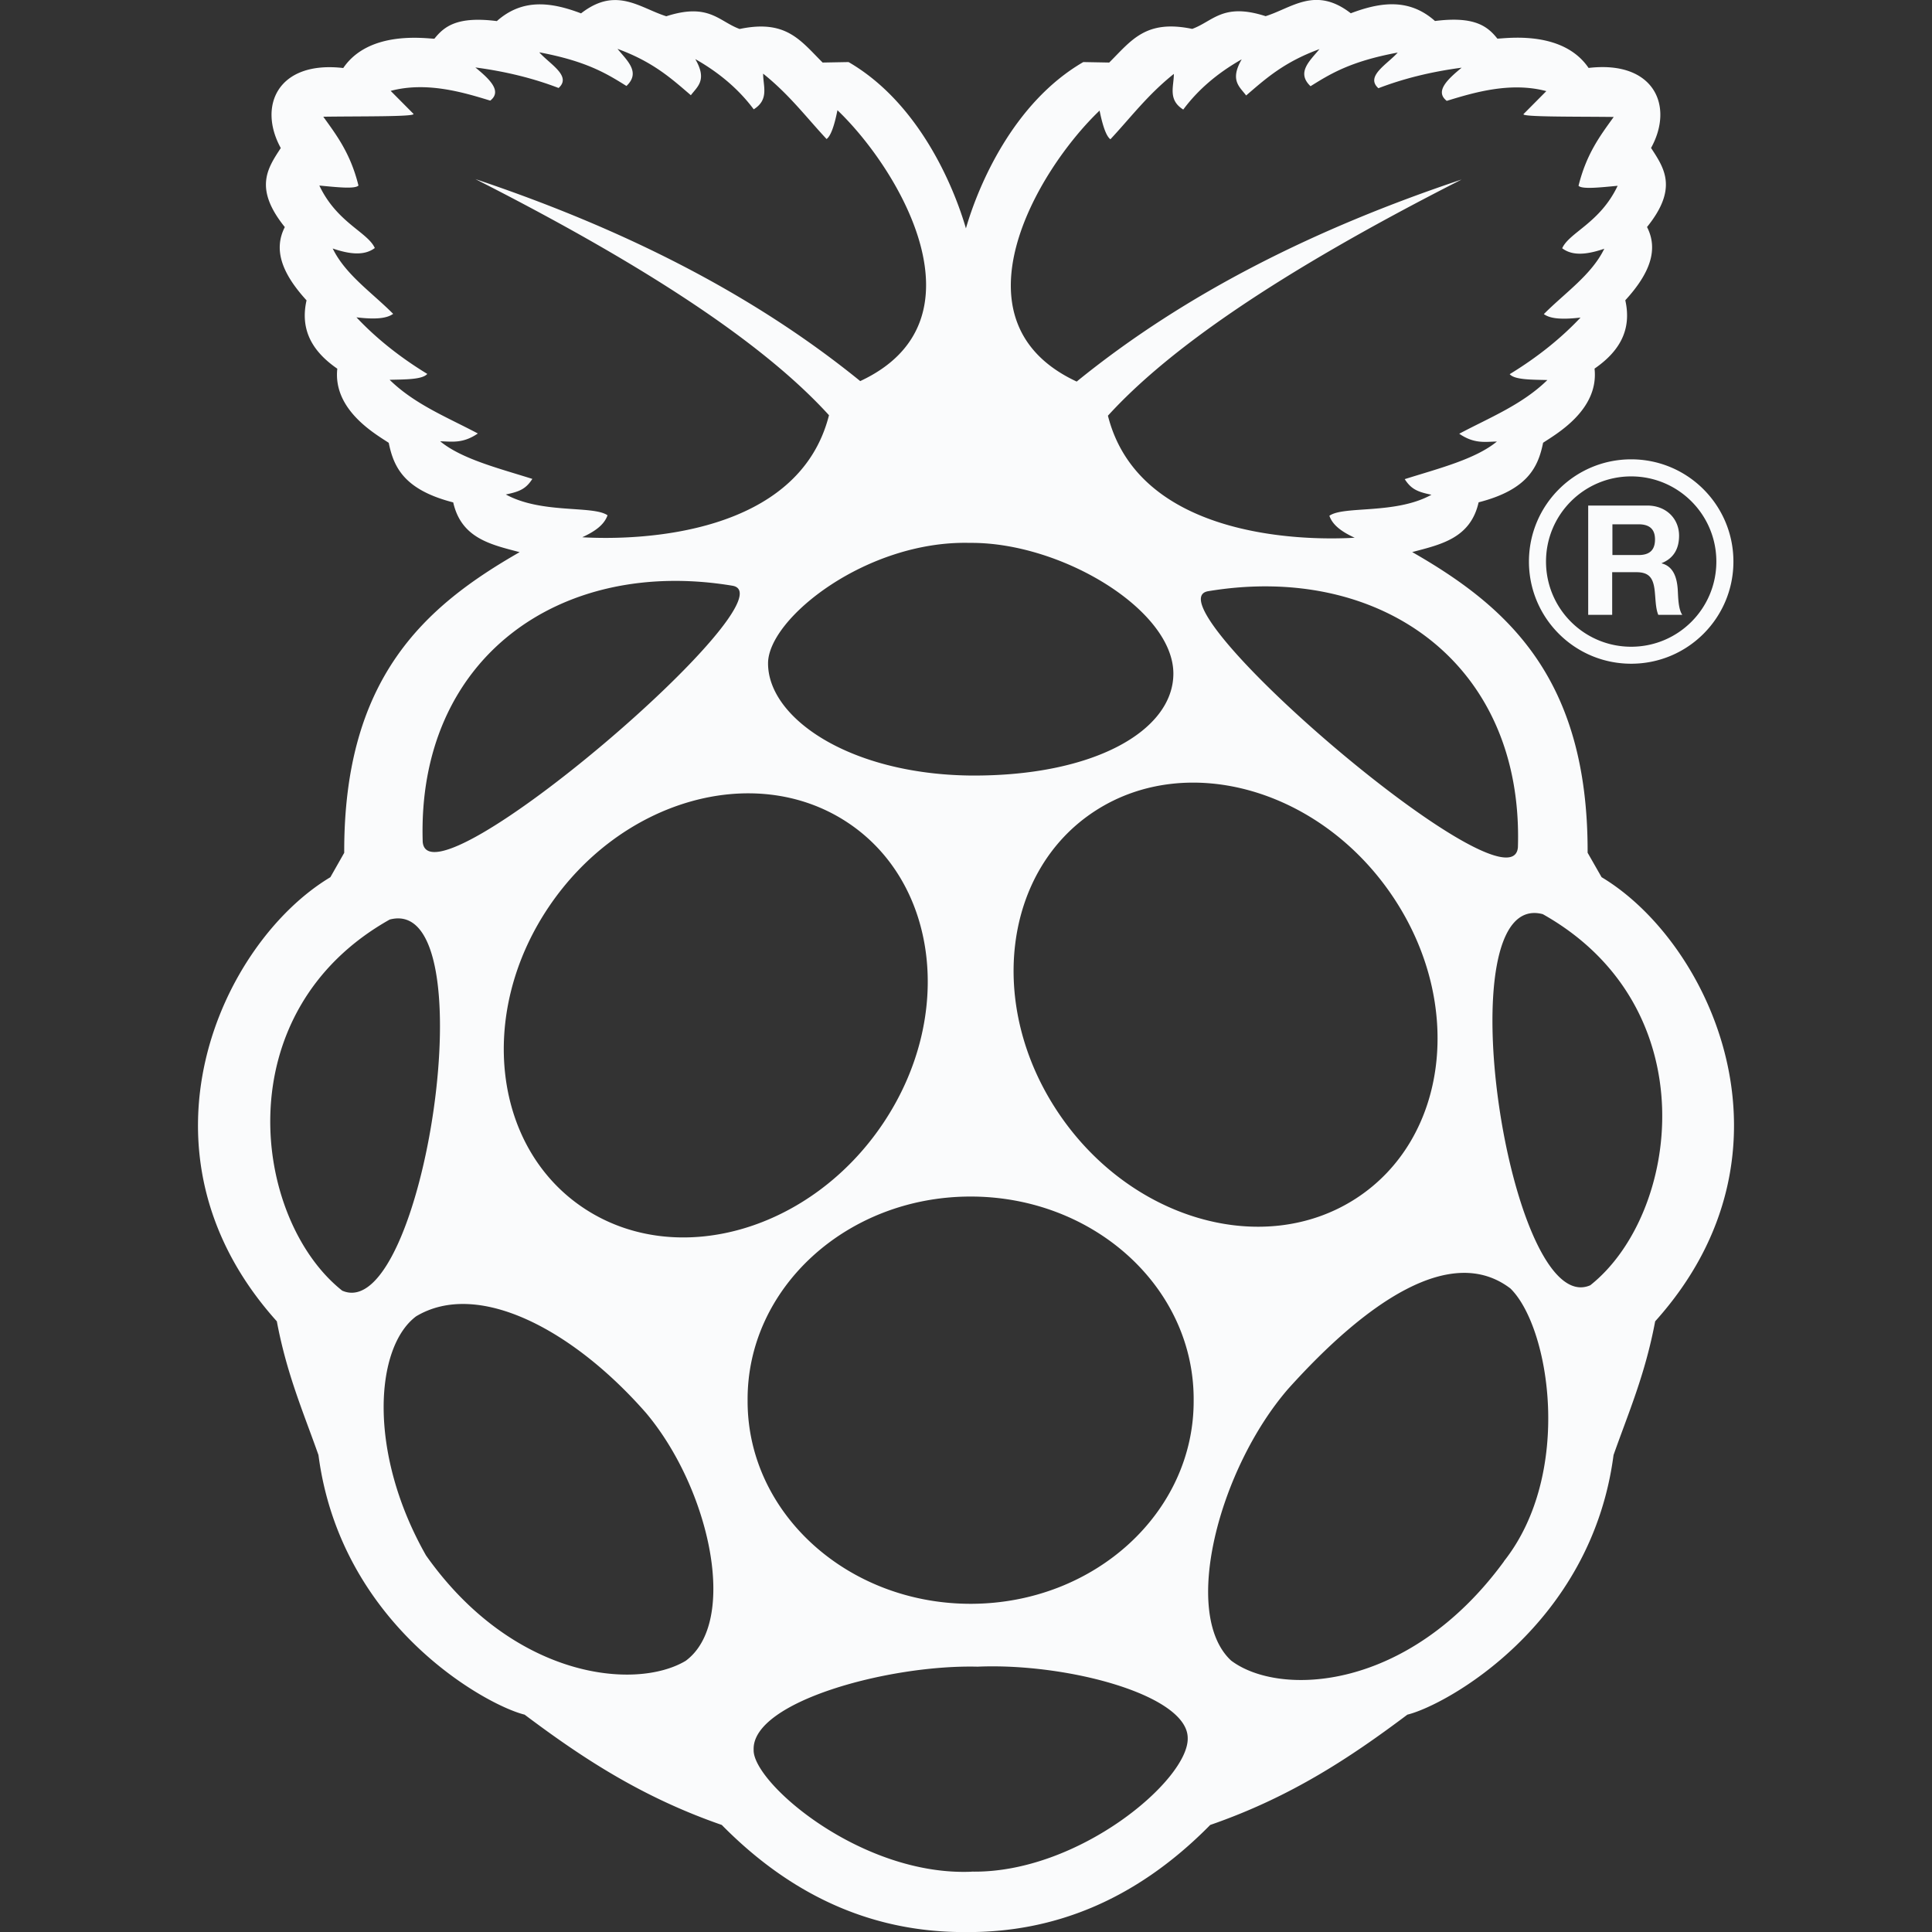 <svg role="img" fill="#FAFBFC" viewBox="0 0 24 24" xmlns="http://www.w3.org/2000/svg"><rect x="0" y="0" width="24" height="24" fill="#333333" stroke="none"/><title>Raspberry Pi</title><path d="m19.895 10.896-.173-.303c.007-2.175-1.002-3.061-2.179-3.735.356-.094.724-.171.825-.618.612-.157.74-.44.801-.74.16-.107.696-.406.639-.921.3-.207.467-.472.382-.849.322-.351.407-.642.27-.91.387-.48.215-.73.05-.982.29-.525.034-1.089-.776-.994-.322-.473-1.024-.366-1.133-.364-.121-.152-.282-.282-.775-.219-.32-.285-.677-.236-1.046-.096-.438-.34-.728-.068-1.058.036-.53-.171-.651.063-.912.158-.578-.12-.754.142-1.031.418l-.322-.006c-.872.506-1.305 1.537-1.458 2.066-.154-.53-.586-1.56-1.458-2.066l-.322.006C9.942.501 9.766.239 9.188.36 8.928.265 8.807.031 8.277.202c-.217-.068-.417-.208-.652-.201l0.0 0C7.502.004 7.369.049 7.218.166c-.369-.14-.726-.189-1.046.096-.494-.063-.654.067-.776.219C5.289.479 4.586.372 4.264.845c-.81-.094-1.065.469-.776.994-.165.252-.337.501.05.982-.137.268-.052.558.27.91-.085.376.082.642.382.849-.056.515.479.814.639.921.061.3.189.583.801.74.101.447.469.524.825.618-1.177.674-2.186 1.56-2.179 3.735l-.172.303c-1.349.808-2.563 3.406-.665 5.517.124.661.332 1.135.517 1.661.277 2.117 2.084 3.108 2.561 3.225.698.524 1.442 1.021 2.449 1.37.949.964 1.977 1.331 3.011 1.331.015 0 .031 0.0.046 0 1.034.001 2.062-.367 3.011-1.331 1.007-.348 1.751-.846 2.449-1.37.477-.117 2.284-1.109 2.561-3.225.185-.525.393-1 .517-1.661 1.898-2.111.684-4.709-.665-5.517zm-1.039-.371c-.07.876-4.635-3.05-3.847-3.181 2.139-.356 3.919.896 3.847 3.181zm-2.015 4.365c-1.148.741-2.803.263-3.695-1.068-.893-1.331-.686-3.01.462-3.751 1.148-.741 2.803-.263 3.695 1.068.893 1.331.686 3.01-.462 3.751zM13.659 1.372c.04.197.084.321.135.358.254-.272.461-.551.788-.812.001.154-.078.321.117.443.175-.236.412-.446.726-.624-.151.261-.026.34.055.449.24-.206.468-.414.911-.576-.121.147-.29.291-.111.461.247-.154.496-.309 1.083-.418-.132.147-.406.295-.24.443.31-.119.654-.205 1.034-.255-.182.15-.334.296-.185.412.332-.102.79-.24 1.237-.121l-.283.285c-.031.038.662.03 1.12.036-.167.232-.338.456-.437.855.045.046.272.02.486 0-.219.462-.6.578-.689.776.134.102.32.075.523.006-.158.325-.489.548-.751.812.066.047.182.075.456.043-.242.257-.534.492-.88.703.061.071.272.068.468.073-.314.307-.717.466-1.095.667.189.129.323.099.468.097-.268.22-.723.334-1.145.467.08.125.161.159.332.194-.447.247-1.087.134-1.268.261.043.124.167.205.314.273-.72.042-2.688-.026-3.065-1.516.737-.809 2.081-1.759 4.394-2.934-1.799.602-3.423 1.405-4.782 2.51-1.598-.744-.496-2.62.283-3.365zm-1.613 5.372c1.133-.012 2.536.833 2.53 1.629-.005.703-.985 1.272-2.521 1.261-1.504-.018-2.517-.715-2.514-1.396.003-.56 1.228-1.526 2.505-1.494zm-5.765-.601c.172-.035.252-.069.332-.194-.422-.133-.877-.247-1.145-.467.144.002.279.032.468-.097-.378-.201-.782-.36-1.096-.667.196-.005.406-.002.468-.073-.346-.211-.638-.446-.88-.703.274.033.389.004.456-.043-.262-.264-.593-.487-.751-.812.203.069.389.095.523-.006-.089-.198-.47-.314-.689-.776.214.02.441.046.486 0-.099-.399-.27-.623-.437-.855.458-.007 1.152.002 1.12-.036l-.283-.285c.447-.119.905.019 1.237.121.149-.116-.003-.263-.185-.412.38.05.724.136 1.034.255.166-.148-.108-.295-.24-.443.587.11.836.264 1.083.418.179-.169.01-.313-.111-.461.443.162.671.37.911.576.081-.108.207-.188.055-.449.314.178.551.389.726.624.195-.122.116-.289.117-.443.327.262.534.54.788.812.051-.037.096-.161.135-.358.779.745 1.881 2.621.283 3.365-1.359-1.104-2.982-1.906-4.78-2.509 2.312 1.174 3.656 2.124 4.392 2.933-.377 1.49-2.345 1.558-3.065 1.516.147-.068.27-.148.314-.273-.181-.126-.821-.013-1.268-.261zm2.817 1.133c.788.13-3.777 4.057-3.847 3.181-.072-2.285 1.708-3.537 3.847-3.181zm-4.847 8.757c-1.109-.879-1.467-3.453.59-4.61 1.239-.327.418 5.051-.59 4.61zm4.266 4.599c-.626.372-2.145.219-3.225-1.31-.728-1.282-.634-2.587-.123-2.97.765-.459 1.946.161 2.856 1.2.792.941 1.154 2.593.492 3.08zm-1.242-5.609c-1.148-.741-1.355-2.42-.462-3.751.893-1.331 2.547-1.809 3.695-1.068 1.148.741 1.355 2.42.462 3.751-.893 1.331-2.547 1.809-3.695 1.068zm4.795 8.228c-1.376.058-2.726-1.111-2.708-1.516-.021-.594 1.676-1.058 2.782-1.031 1.113-.048 2.607.353 2.61.885.018.517-1.355 1.684-2.684 1.661zm2.758-5.858c.008 1.39-1.226 2.522-2.756 2.53-1.53.007-2.777-1.113-2.785-2.503v-.026c-.008-1.39 1.226-2.523 2.756-2.53 1.53-.007 2.777 1.113 2.785 2.503a.779.779 0 0 1 0.0.026zm3.855 2.003c-1.186 1.621-2.792 1.684-3.39 1.232-.625-.581-.148-2.385.709-3.375v-0c.981-1.091 2.03-1.804 2.761-1.247.492.483.78 2.301-.081 3.389zm1.072-3.43c-1.009.441-1.83-4.937-.59-4.61 2.057 1.157 1.699 3.731.59 4.61zm-.026-8.328h.298v-.53h.299c.15 0 .205.062.226.205.015.109.011.239.048.325h.298c-.053-.076-.051-.236-.057-.321-.01-.137-.051-.28-.198-.318v-.004c.15-.061.215-.181.215-.341 0-.205-.154-.374-.397-.374h-.732v1.357zm.298-1.125h.327c.133 0 .205.057.205.188 0 .137-.072.194-.205.194H20.03v-.382zm-1.034.463c0 .701.568 1.269 1.27 1.269s1.27-.568 1.27-1.269c0-.701-.568-1.27-1.27-1.27-.701 0-1.27.568-1.27 1.27zm2.328 0c0 .585-.474 1.058-1.058 1.058s-1.058-.473-1.058-1.058c0-.585.474-1.058 1.058-1.058s1.058.473 1.058 1.058z"/></svg>